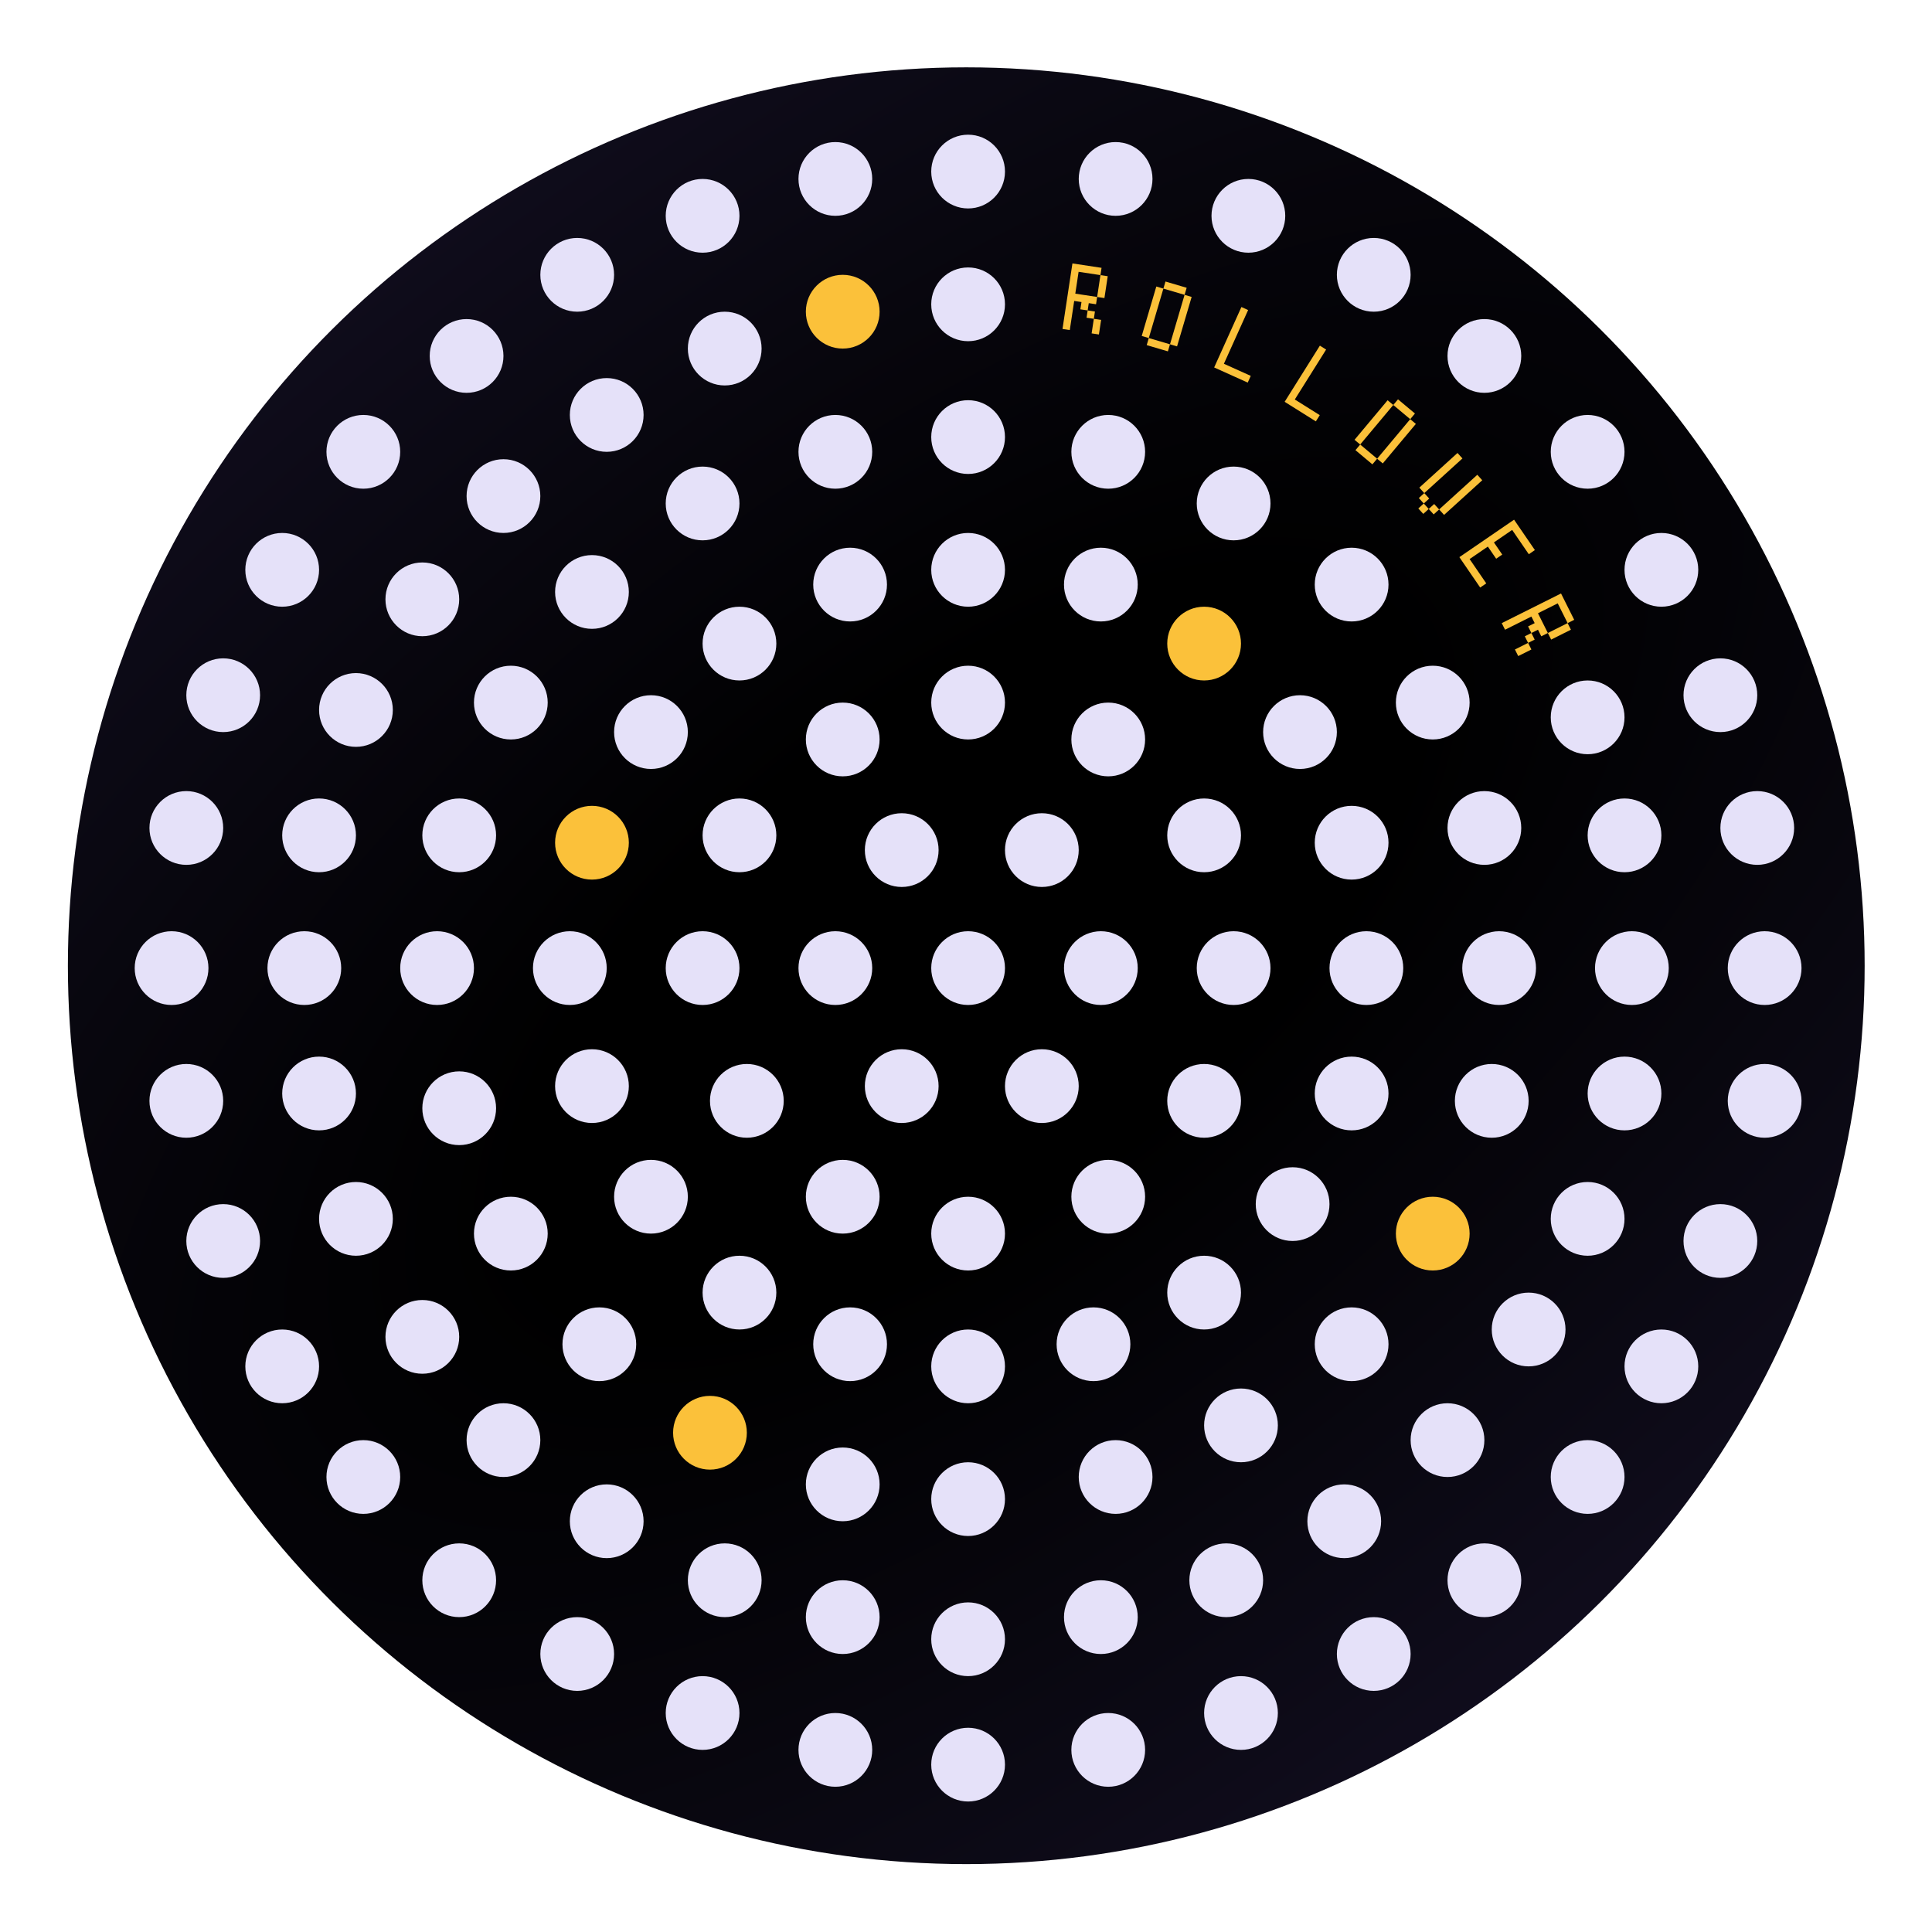 <svg xmlns="http://www.w3.org/2000/svg" width="459" height="459" fill="none" viewBox="0 0 459 459"><g clip-path="url(#clip0_444_560)"><circle cx="229.565" cy="229.435" r="213.435" fill="url(#paint0_radial_444_560)" transform="rotate(90 229.565 229.435)"/><circle cx="247.522" cy="201.964" r="8.761" fill="#E5E1F9"/><circle cx="214.23" cy="201.964" r="8.761" fill="#E5E1F9"/><circle cx="200.213" cy="175.681" r="8.761" fill="#E5E1F9"/><circle cx="230.001" cy="166.92" r="8.761" fill="#E5E1F9"/><circle cx="263.292" cy="175.681" r="8.761" fill="#E5E1F9"/><circle cx="286.071" cy="152.903" r="8.761" fill="#FBC13A"/><circle cx="321.116" cy="138.885" r="8.761" fill="#E5E1F9"/><circle cx="377.186" cy="107.345" r="8.761" fill="#E5E1F9"/><circle cx="352.655" cy="84.566" r="8.761" fill="#E5E1F9"/><circle cx="326.372" cy="65.292" r="8.761" fill="#E5E1F9"/><circle cx="293.08" cy="119.611" r="8.761" fill="#E5E1F9"/><circle cx="261.54" cy="138.885" r="8.761" fill="#E5E1F9"/><circle cx="263.292" cy="107.345" r="8.761" fill="#E5E1F9"/><circle cx="296.585" cy="51.274" r="8.761" fill="#E5E1F9"/><circle cx="265.044" cy="42.513" r="8.761" fill="#E5E1F9"/><circle cx="230.001" cy="40.761" r="8.761" fill="#E5E1F9"/><circle cx="198.46" cy="42.513" r="8.761" fill="#E5E1F9"/><circle cx="166.92" cy="51.274" r="8.761" fill="#E5E1F9"/><circle cx="137.133" cy="65.292" r="8.761" fill="#E5E1F9"/><circle cx="110.85" cy="84.566" r="8.761" fill="#E5E1F9"/><circle cx="86.319" cy="107.345" r="8.761" fill="#E5E1F9"/><circle cx="67.044" cy="135.381" r="8.761" fill="#E5E1F9"/><circle cx="53.027" cy="165.168" r="8.761" fill="#E5E1F9"/><circle cx="84.566" cy="168.673" r="8.761" fill="#E5E1F9"/><circle cx="100.336" cy="142.389" r="8.761" fill="#E5E1F9"/><circle cx="119.61" cy="117.858" r="8.761" fill="#E5E1F9"/><circle cx="144.141" cy="98.584" r="8.761" fill="#E5E1F9"/><circle cx="172.178" cy="82.814" r="8.761" fill="#E5E1F9"/><circle cx="200.213" cy="74.053" r="8.761" fill="#FBC13A"/><circle cx="230.001" cy="72.301" r="8.761" fill="#E5E1F9"/><circle cx="230.001" cy="103.841" r="8.761" fill="#E5E1F9"/><circle cx="230.001" cy="135.381" r="8.761" fill="#E5E1F9"/><circle cx="201.965" cy="138.885" r="8.761" fill="#E5E1F9"/><circle cx="175.68" cy="152.903" r="8.761" fill="#E5E1F9"/><circle cx="154.655" cy="173.929" r="8.761" fill="#E5E1F9"/><circle cx="121.363" cy="166.92" r="8.761" fill="#E5E1F9"/><circle cx="140.638" cy="140.638" r="8.761" fill="#E5E1F9"/><circle cx="166.92" cy="119.611" r="8.761" fill="#E5E1F9"/><circle cx="198.46" cy="107.345" r="8.761" fill="#E5E1F9"/><circle cx="214.23" cy="258.035" r="8.761" fill="#E5E1F9"/><circle cx="200.213" cy="284.318" r="8.761" fill="#E5E1F9"/><circle cx="175.68" cy="307.097" r="8.761" fill="#E5E1F9"/><circle cx="142.389" cy="319.363" r="8.761" fill="#E5E1F9"/><circle cx="119.61" cy="342.141" r="8.761" fill="#E5E1F9"/><circle cx="109.097" cy="375.433" r="8.761" fill="#E5E1F9"/><circle cx="86.319" cy="350.903" r="8.761" fill="#E5E1F9"/><circle cx="100.336" cy="317.611" r="8.761" fill="#E5E1F9"/><circle cx="121.363" cy="293.079" r="8.761" fill="#E5E1F9"/><circle cx="154.655" cy="284.318" r="8.761" fill="#E5E1F9"/><circle cx="177.434" cy="261.54" r="8.761" fill="#E5E1F9"/><circle cx="140.638" cy="258.035" r="8.761" fill="#E5E1F9"/><circle cx="109.097" cy="263.292" r="8.761" fill="#E5E1F9"/><circle cx="75.805" cy="259.788" r="8.761" fill="#E5E1F9"/><circle cx="44.266" cy="261.54" r="8.761" fill="#E5E1F9"/><circle cx="53.027" cy="294.832" r="8.761" fill="#E5E1F9"/><circle cx="84.566" cy="289.576" r="8.761" fill="#E5E1F9"/><circle cx="67.044" cy="324.619" r="8.761" fill="#E5E1F9"/><circle cx="247.522" cy="258.035" r="8.761" fill="#E5E1F9"/><circle cx="261.54" cy="230" r="8.761" fill="#E5E1F9"/><circle cx="286.071" cy="198.46" r="8.761" fill="#E5E1F9"/><circle cx="308.85" cy="173.929" r="8.761" fill="#E5E1F9"/><circle cx="340.389" cy="166.92" r="8.761" fill="#E5E1F9"/><circle cx="377.186" cy="170.425" r="8.761" fill="#E5E1F9"/><circle cx="352.655" cy="196.708" r="8.761" fill="#E5E1F9"/><circle cx="385.948" cy="198.46" r="8.761" fill="#E5E1F9"/><circle cx="417.487" cy="196.708" r="8.761" fill="#E5E1F9"/><circle cx="408.725" cy="165.168" r="8.761" fill="#E5E1F9"/><circle cx="321.116" cy="200.212" r="8.761" fill="#E5E1F9"/><circle cx="394.708" cy="135.381" r="8.761" fill="#E5E1F9"/><circle cx="293.08" cy="230" r="8.761" fill="#E5E1F9"/><circle cx="286.071" cy="261.54" r="8.761" fill="#E5E1F9"/><circle cx="263.292" cy="284.318" r="8.761" fill="#E5E1F9"/><circle cx="230.001" cy="293.079" r="8.761" fill="#E5E1F9"/><circle cx="230.001" cy="324.619" r="8.761" fill="#E5E1F9"/><circle cx="201.965" cy="319.363" r="8.761" fill="#E5E1F9"/><circle cx="200.213" cy="352.655" r="8.761" fill="#E5E1F9"/><circle cx="200.213" cy="384.195" r="8.761" fill="#E5E1F9"/><circle cx="198.46" cy="415.734" r="8.761" fill="#E5E1F9"/><circle cx="230.001" cy="419.239" r="8.761" fill="#E5E1F9"/><circle cx="230.001" cy="389.451" r="8.761" fill="#E5E1F9"/><circle cx="230.001" cy="356.159" r="8.761" fill="#E5E1F9"/><circle cx="259.788" cy="319.363" r="8.761" fill="#E5E1F9"/><circle cx="265.044" cy="350.903" r="8.761" fill="#E5E1F9"/><circle cx="261.54" cy="384.195" r="8.761" fill="#E5E1F9"/><circle cx="263.292" cy="415.734" r="8.761" fill="#E5E1F9"/><circle cx="294.831" cy="406.973" r="8.761" fill="#E5E1F9"/><circle cx="291.327" cy="375.433" r="8.761" fill="#E5E1F9"/><circle cx="294.831" cy="338.638" r="8.761" fill="#E5E1F9"/><circle cx="286.071" cy="307.097" r="8.761" fill="#E5E1F9"/><circle cx="307.097" cy="286.071" r="8.761" fill="#E5E1F9"/><circle cx="321.116" cy="259.788" r="8.761" fill="#E5E1F9"/><circle cx="354.407" cy="261.54" r="8.761" fill="#E5E1F9"/><circle cx="385.948" cy="259.788" r="8.761" fill="#E5E1F9"/><circle cx="419.239" cy="261.54" r="8.761" fill="#E5E1F9"/><circle cx="408.725" cy="294.832" r="8.761" fill="#E5E1F9"/><circle cx="394.708" cy="324.619" r="8.761" fill="#E5E1F9"/><circle cx="377.186" cy="350.903" r="8.761" fill="#E5E1F9"/><circle cx="352.655" cy="375.433" r="8.761" fill="#E5E1F9"/><circle cx="326.372" cy="392.956" r="8.761" fill="#E5E1F9"/><circle cx="319.363" cy="361.416" r="8.761" fill="#E5E1F9"/><circle cx="343.894" cy="342.141" r="8.761" fill="#E5E1F9"/><circle cx="363.168" cy="315.858" r="8.761" fill="#E5E1F9"/><circle cx="377.186" cy="289.576" r="8.761" fill="#E5E1F9"/><circle cx="340.389" cy="293.079" r="8.761" fill="#FBC13A"/><circle cx="321.116" cy="319.363" r="8.761" fill="#E5E1F9"/><circle cx="168.672" cy="340.389" r="8.761" fill="#FBC13A"/><circle cx="144.141" cy="361.416" r="8.761" fill="#E5E1F9"/><circle cx="172.178" cy="375.433" r="8.761" fill="#E5E1F9"/><circle cx="166.92" cy="406.973" r="8.761" fill="#E5E1F9"/><circle cx="137.133" cy="392.956" r="8.761" fill="#E5E1F9"/><circle cx="324.619" cy="230" r="8.761" fill="#E5E1F9"/><circle cx="356.159" cy="230" r="8.761" fill="#E5E1F9"/><circle cx="387.699" cy="230" r="8.761" fill="#E5E1F9"/><circle cx="419.239" cy="230" r="8.761" fill="#E5E1F9"/><circle cx="198.46" cy="230" r="8.761" fill="#E5E1F9"/><circle cx="166.92" cy="230" r="8.761" fill="#E5E1F9"/><circle cx="175.68" cy="198.46" r="8.761" fill="#E5E1F9"/><circle cx="140.638" cy="200.212" r="8.761" fill="#FBC13A"/><circle cx="109.097" cy="198.46" r="8.761" fill="#E5E1F9"/><circle cx="75.805" cy="198.46" r="8.761" fill="#E5E1F9"/><circle cx="44.266" cy="196.708" r="8.761" fill="#E5E1F9"/><circle cx="135.381" cy="230" r="8.761" fill="#E5E1F9"/><circle cx="103.842" cy="230" r="8.761" fill="#E5E1F9"/><circle cx="72.301" cy="230" r="8.761" fill="#E5E1F9"/><circle cx="40.761" cy="230" r="8.761" fill="#E5E1F9"/><circle cx="230.001" cy="230" r="8.761" fill="#E5E1F9"/><path fill="#FBC13A" d="m254.784 62.584 6.921 1.048-.262 1.73-5.191-.786-.786 5.19 5.19.787-.262 1.73-1.73-.262-.262 1.73-1.73-.262.262-1.73-1.73-.262-1.049 6.921-1.73-.262 2.359-15.572Zm6.659 2.778 1.73.262-.786 5.191-1.731-.262.787-5.19Zm-3.041 8.39 1.73.261-.262 1.73-1.73-.261.262-1.73Zm1.468 1.992 1.73.262-.524 3.46-1.73-.262.524-3.46ZM281.43 70.049l1.679.495-3.468 11.749-1.678-.495 3.467-11.75Zm-8.502 10.263 5.035 1.486-.496 1.678-5.035-1.486.496-1.678Zm1.788-12.245 1.679.496-3.467 11.749-1.679-.496 3.467-11.749Zm2.174-1.183 5.036 1.486-.496 1.679-5.035-1.486.495-1.679ZM294.931 72.94l1.595.72-5.755 12.763 6.382 2.877-.72 1.595-7.976-3.596 6.474-14.358ZM313.575 82.118l1.482.93-7.44 11.86 5.93 3.72-.93 1.482-7.412-4.65 8.37-13.342ZM335.038 99.585l1.342 1.123-7.863 9.393-1.342-1.123 7.863-9.393Zm-11.889 6.023 4.026 3.37-1.123 1.342-4.026-3.37 1.123-1.342Zm6.521-10.516 1.342 1.123-7.863 9.393-1.341-1.123 7.862-9.393Zm2.465-.22 4.026 3.37-1.123 1.343-4.026-3.37 1.123-1.342ZM350.974 112.8l1.176 1.296-9.069 8.235-1.176-1.296 9.069-8.235Zm-10.246 6.94 1.177 1.295-1.296 1.177-1.176-1.296 1.295-1.176Zm-2.472-.119 1.177 1.295-1.296 1.177-1.176-1.296 1.295-1.176Zm.119-2.472 1.177 1.295-1.296 1.177-1.176-1.296 1.295-1.176Zm7.893-9.531 1.176 1.296-9.069 8.235-1.176-1.296 9.069-8.235ZM359.708 123.465l4.945 7.219-1.444.989-3.956-5.775-4.331 2.967 1.978 2.887-1.444.989-1.978-2.887-4.331 2.967 3.956 5.775-1.444.989-4.945-7.219 12.994-8.901ZM370.864 140.995l3.133 6.26-1.565.783-2.35-4.695-4.695 2.35 2.35 4.695-1.565.783-.783-1.565-1.565.783-.784-1.565 1.565-.783-.783-1.565-6.26 3.132-.783-1.565 14.085-7.048Zm1.568 7.043.783 1.565-4.695 2.35-.783-1.565 4.695-2.35Zm-8.608 2.351.783 1.565-1.565.783-.784-1.565 1.566-.783Zm-.782 2.348.783 1.565-3.13 1.566-.783-1.565 3.13-1.566Z"/></g><defs><radialGradient id="paint0_radial_444_560" cx="0" cy="0" r="1" gradientTransform="matrix(449.126 -338.426 758.368 1006.432 226.601 229.435)" gradientUnits="userSpaceOnUse"><stop offset=".104"/><stop offset="1" stop-color="#312859"/></radialGradient><clipPath id="clip0_444_560"><path fill="#fff" d="M0 0h459v459H0z"/></clipPath></defs></svg>